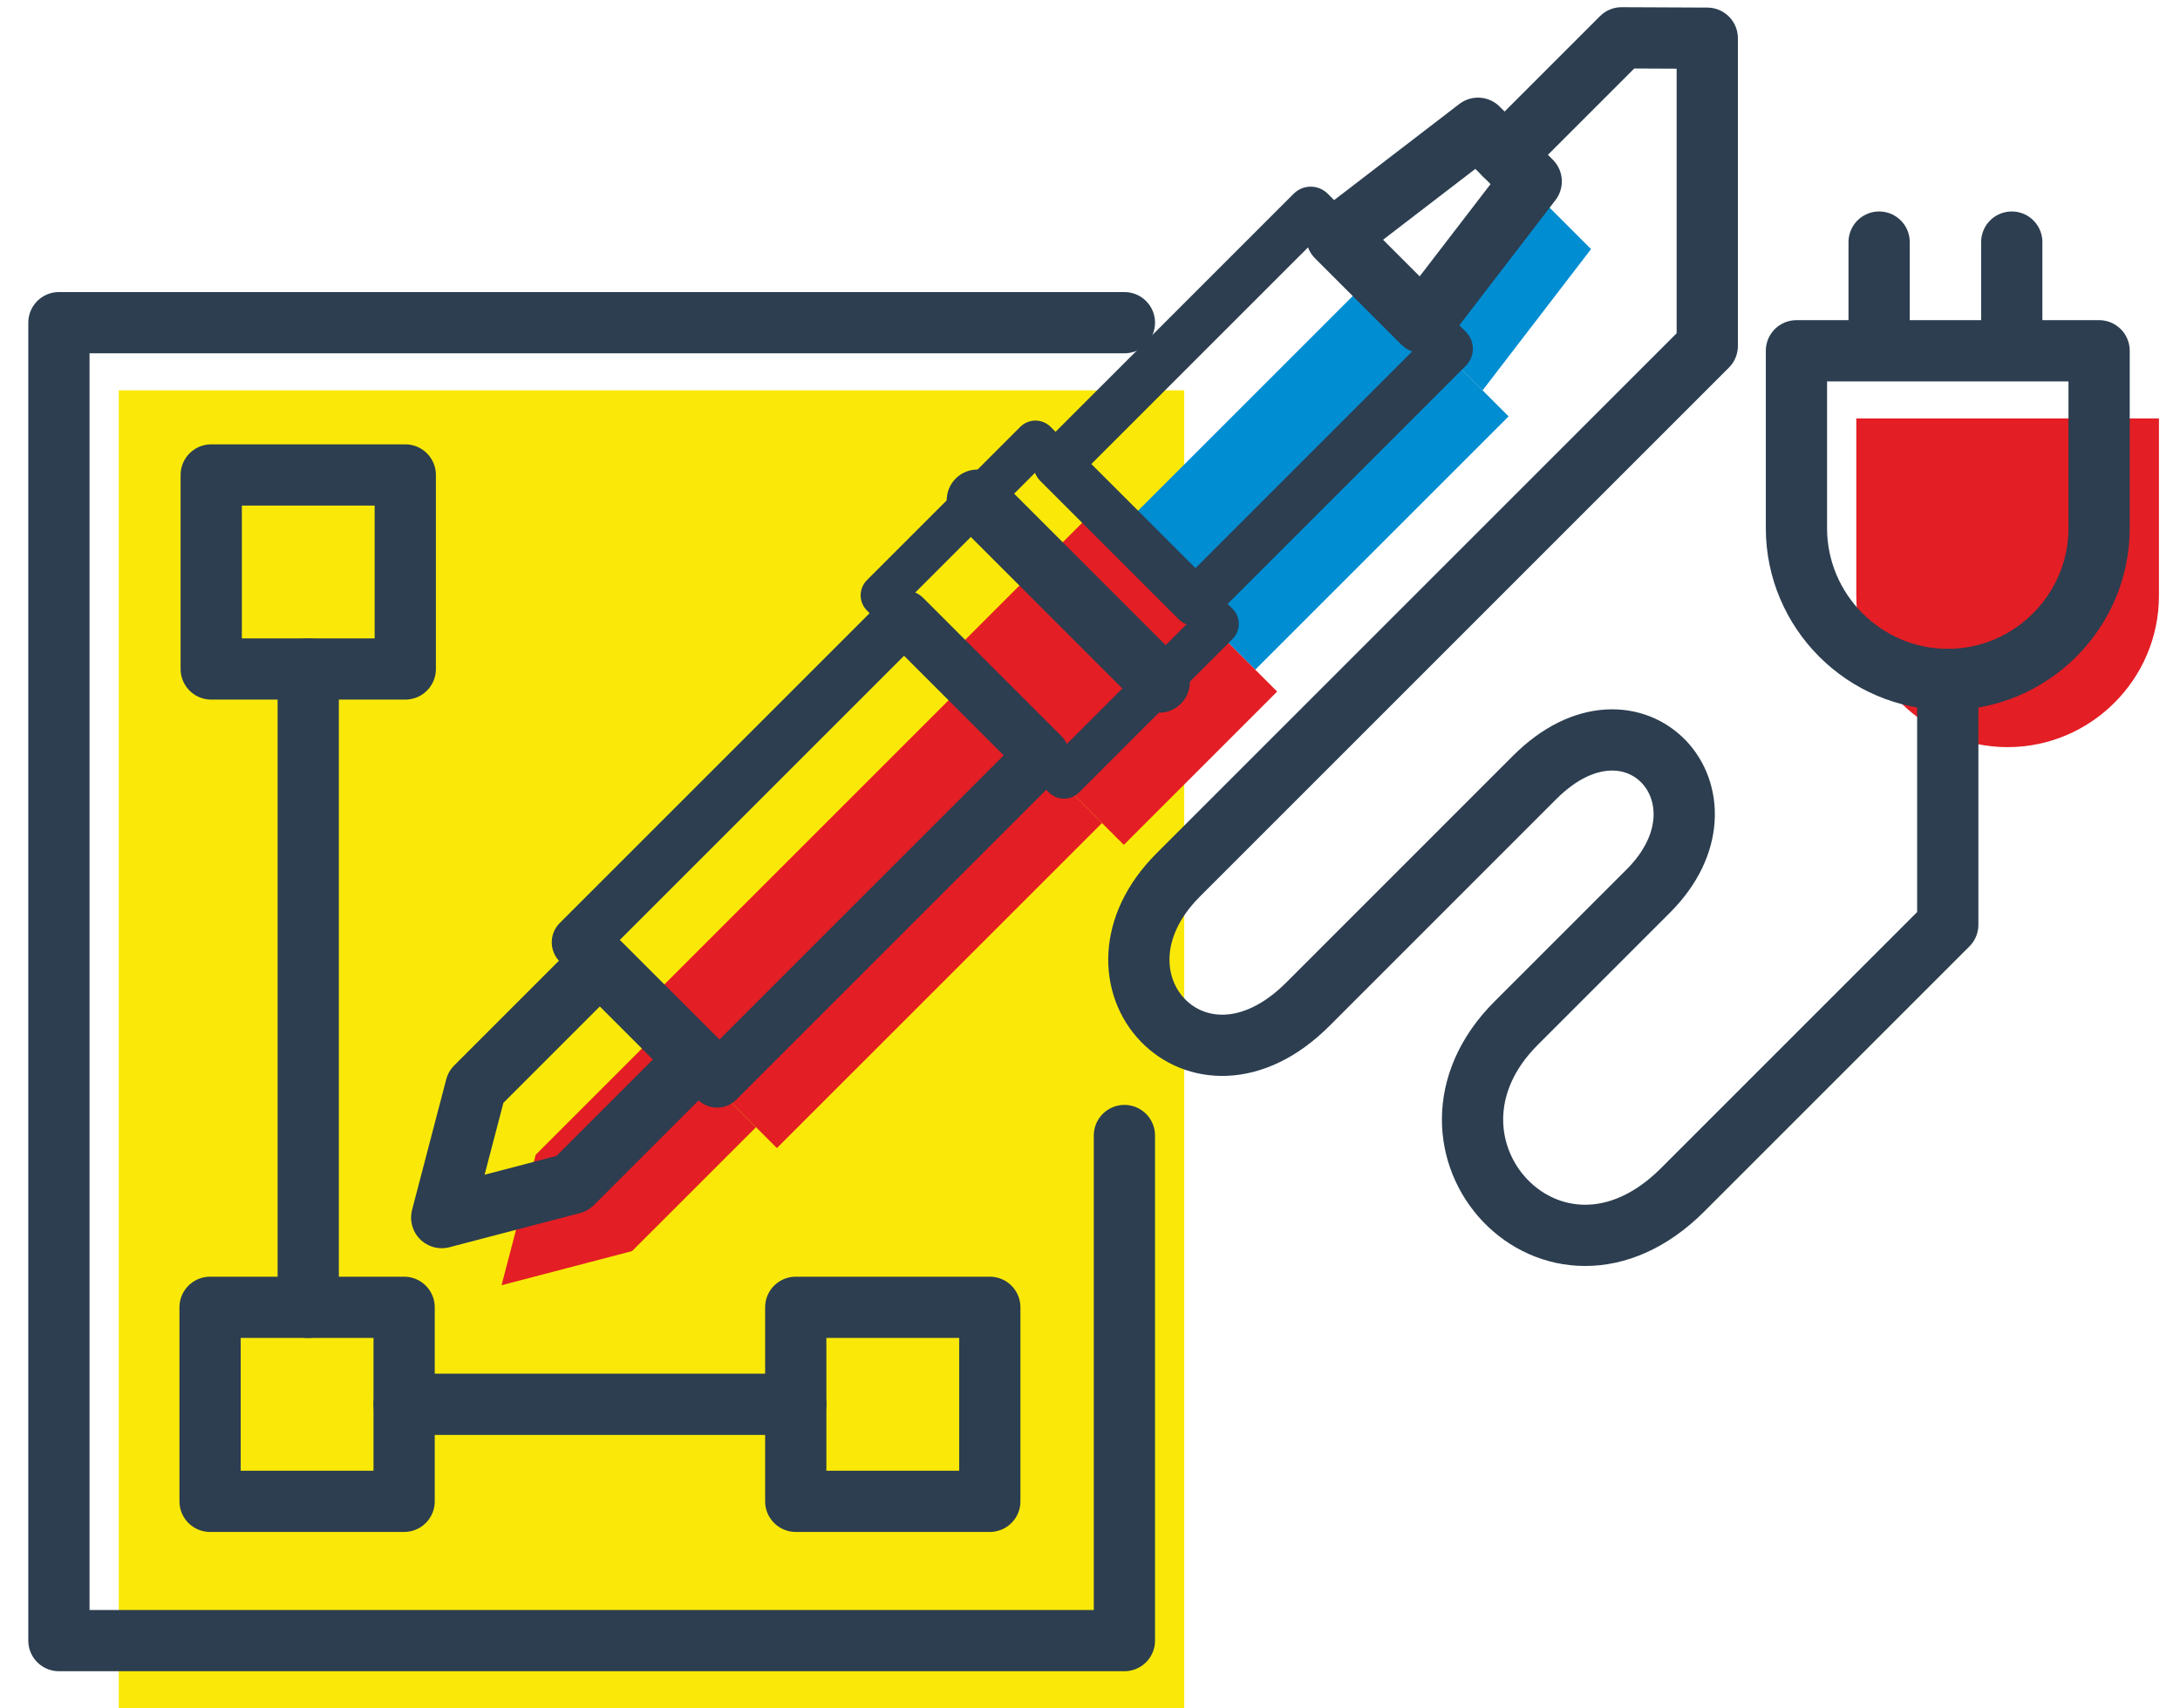 <?xml version="1.0" encoding="UTF-8"?> <svg xmlns="http://www.w3.org/2000/svg" width="74" height="58" viewBox="0 0 74 58" fill="none"><path d="M40.199 13.252H4.031V57.995H40.199V13.252Z" fill="#FAE908"></path><path d="M15.789 18.422H9.201V25.009H15.789V18.422Z" fill="#FAE908"></path><path d="M15.749 46.68H9.162V53.267H15.749V46.68Z" fill="#FAE908"></path><path d="M35.63 46.68H29.043V53.267H35.63V46.68Z" fill="#FAE908"></path><path fill-rule="evenodd" clip-rule="evenodd" d="M63.012 14.206H73.285V20.228C73.285 23.054 70.974 25.365 68.149 25.365H68.148C65.323 25.365 63.012 23.054 63.012 20.228V14.206Z" fill="#E31E24"></path><path d="M51.21 14.136L46.522 9.447L37.921 18.047L42.61 22.735L51.21 14.136Z" fill="#008DD2"></path><path d="M38.149 28.683L31.975 22.509L37.179 17.305L43.353 23.479L38.149 28.683Z" fill="#E31E24"></path><path d="M37.407 27.942L32.719 23.254L21.684 34.289L26.372 38.977L37.407 27.942Z" fill="#E31E24"></path><path fill-rule="evenodd" clip-rule="evenodd" d="M18.184 39.204L17.025 43.633L21.455 42.475L25.663 38.268L22.392 34.996L18.184 39.204Z" fill="#E31E24"></path><path fill-rule="evenodd" clip-rule="evenodd" d="M47.406 10.333L50.326 13.253L54.008 8.457L52.202 6.651L47.406 10.333Z" fill="#008DD2"></path><path d="M38.168 38.551V55.698H2V10.955H38.168" stroke="#2C3E50" stroke-width="2.079" stroke-miterlimit="22.926" stroke-linecap="round" stroke-linejoin="round"></path><path d="M13.757 16.125H7.17V22.712H13.757V16.125Z" stroke="#2C3E50" stroke-width="2.079" stroke-miterlimit="22.926" stroke-linecap="round" stroke-linejoin="round"></path><path d="M13.718 44.383H7.131V50.97H13.718V44.383Z" stroke="#2C3E50" stroke-width="2.079" stroke-miterlimit="22.926" stroke-linecap="round" stroke-linejoin="round"></path><path d="M33.599 44.383H27.012V50.97H33.599V44.383Z" stroke="#2C3E50" stroke-width="2.079" stroke-miterlimit="22.926" stroke-linecap="round" stroke-linejoin="round"></path><path d="M13.719 47.676H27.012" stroke="#2C3E50" stroke-width="2.079" stroke-miterlimit="22.926" stroke-linecap="round" stroke-linejoin="round"></path><path d="M10.463 22.712V44.383" stroke="#2C3E50" stroke-width="2.079" stroke-miterlimit="22.926" stroke-linecap="round" stroke-linejoin="round"></path><path d="M51.074 5.256L55.046 1.284L57.953 1.297V11.745L39.997 29.701C36.453 33.246 40.653 37.834 44.392 34.096L52.094 26.393C55.468 23.02 59.132 27.07 55.952 30.25L51.464 34.738C47.326 38.876 52.736 44.776 57.119 40.393L66.117 31.395V23.068" stroke="#2C3E50" stroke-width="2.079" stroke-miterlimit="22.926" stroke-linecap="round" stroke-linejoin="round"></path><path fill-rule="evenodd" clip-rule="evenodd" d="M60.98 11.909H71.254V17.931C71.254 20.757 68.943 23.068 66.118 23.068H66.117C63.292 23.068 60.98 20.757 60.98 17.931V11.909Z" stroke="#2C3E50" stroke-width="2.079" stroke-miterlimit="22.926" stroke-linecap="round" stroke-linejoin="round"></path><path d="M63.787 8.219V11.832" stroke="#2C3E50" stroke-width="2.079" stroke-miterlimit="22.926" stroke-linecap="round" stroke-linejoin="round"></path><path d="M68.289 8.219V11.832" stroke="#2C3E50" stroke-width="2.079" stroke-miterlimit="22.926" stroke-linecap="round" stroke-linejoin="round"></path><path d="M49.18 11.841L44.492 7.153L35.892 15.753L40.58 20.441L49.18 11.841Z" stroke="#2C3E50" stroke-width="1.632" stroke-miterlimit="22.926" stroke-linecap="round" stroke-linejoin="round"></path><path d="M36.117 26.386L29.943 20.211L35.148 15.007L41.322 21.181L36.117 26.386Z" stroke="#2C3E50" stroke-width="1.457" stroke-miterlimit="22.926" stroke-linecap="round" stroke-linejoin="round"></path><path d="M35.376 25.644L30.688 20.956L19.653 31.991L24.341 36.679L35.376 25.644Z" stroke="#2C3E50" stroke-width="1.848" stroke-miterlimit="22.926" stroke-linecap="round" stroke-linejoin="round"></path><path fill-rule="evenodd" clip-rule="evenodd" d="M16.153 36.907L14.994 41.337L19.424 40.178L23.632 35.97L20.36 32.699L16.153 36.907Z" stroke="#2C3E50" stroke-width="2.079" stroke-miterlimit="22.926" stroke-linecap="round" stroke-linejoin="round"></path><path d="M33.176 16.981L39.35 23.156" stroke="#2C3E50" stroke-width="2.079" stroke-miterlimit="22.926" stroke-linecap="round" stroke-linejoin="round"></path><path fill-rule="evenodd" clip-rule="evenodd" d="M45.375 8.036L48.294 10.955L51.977 6.159L50.171 4.354L45.375 8.036Z" stroke="#2C3E50" stroke-width="2.079" stroke-miterlimit="22.926" stroke-linecap="round" stroke-linejoin="round"></path></svg> 